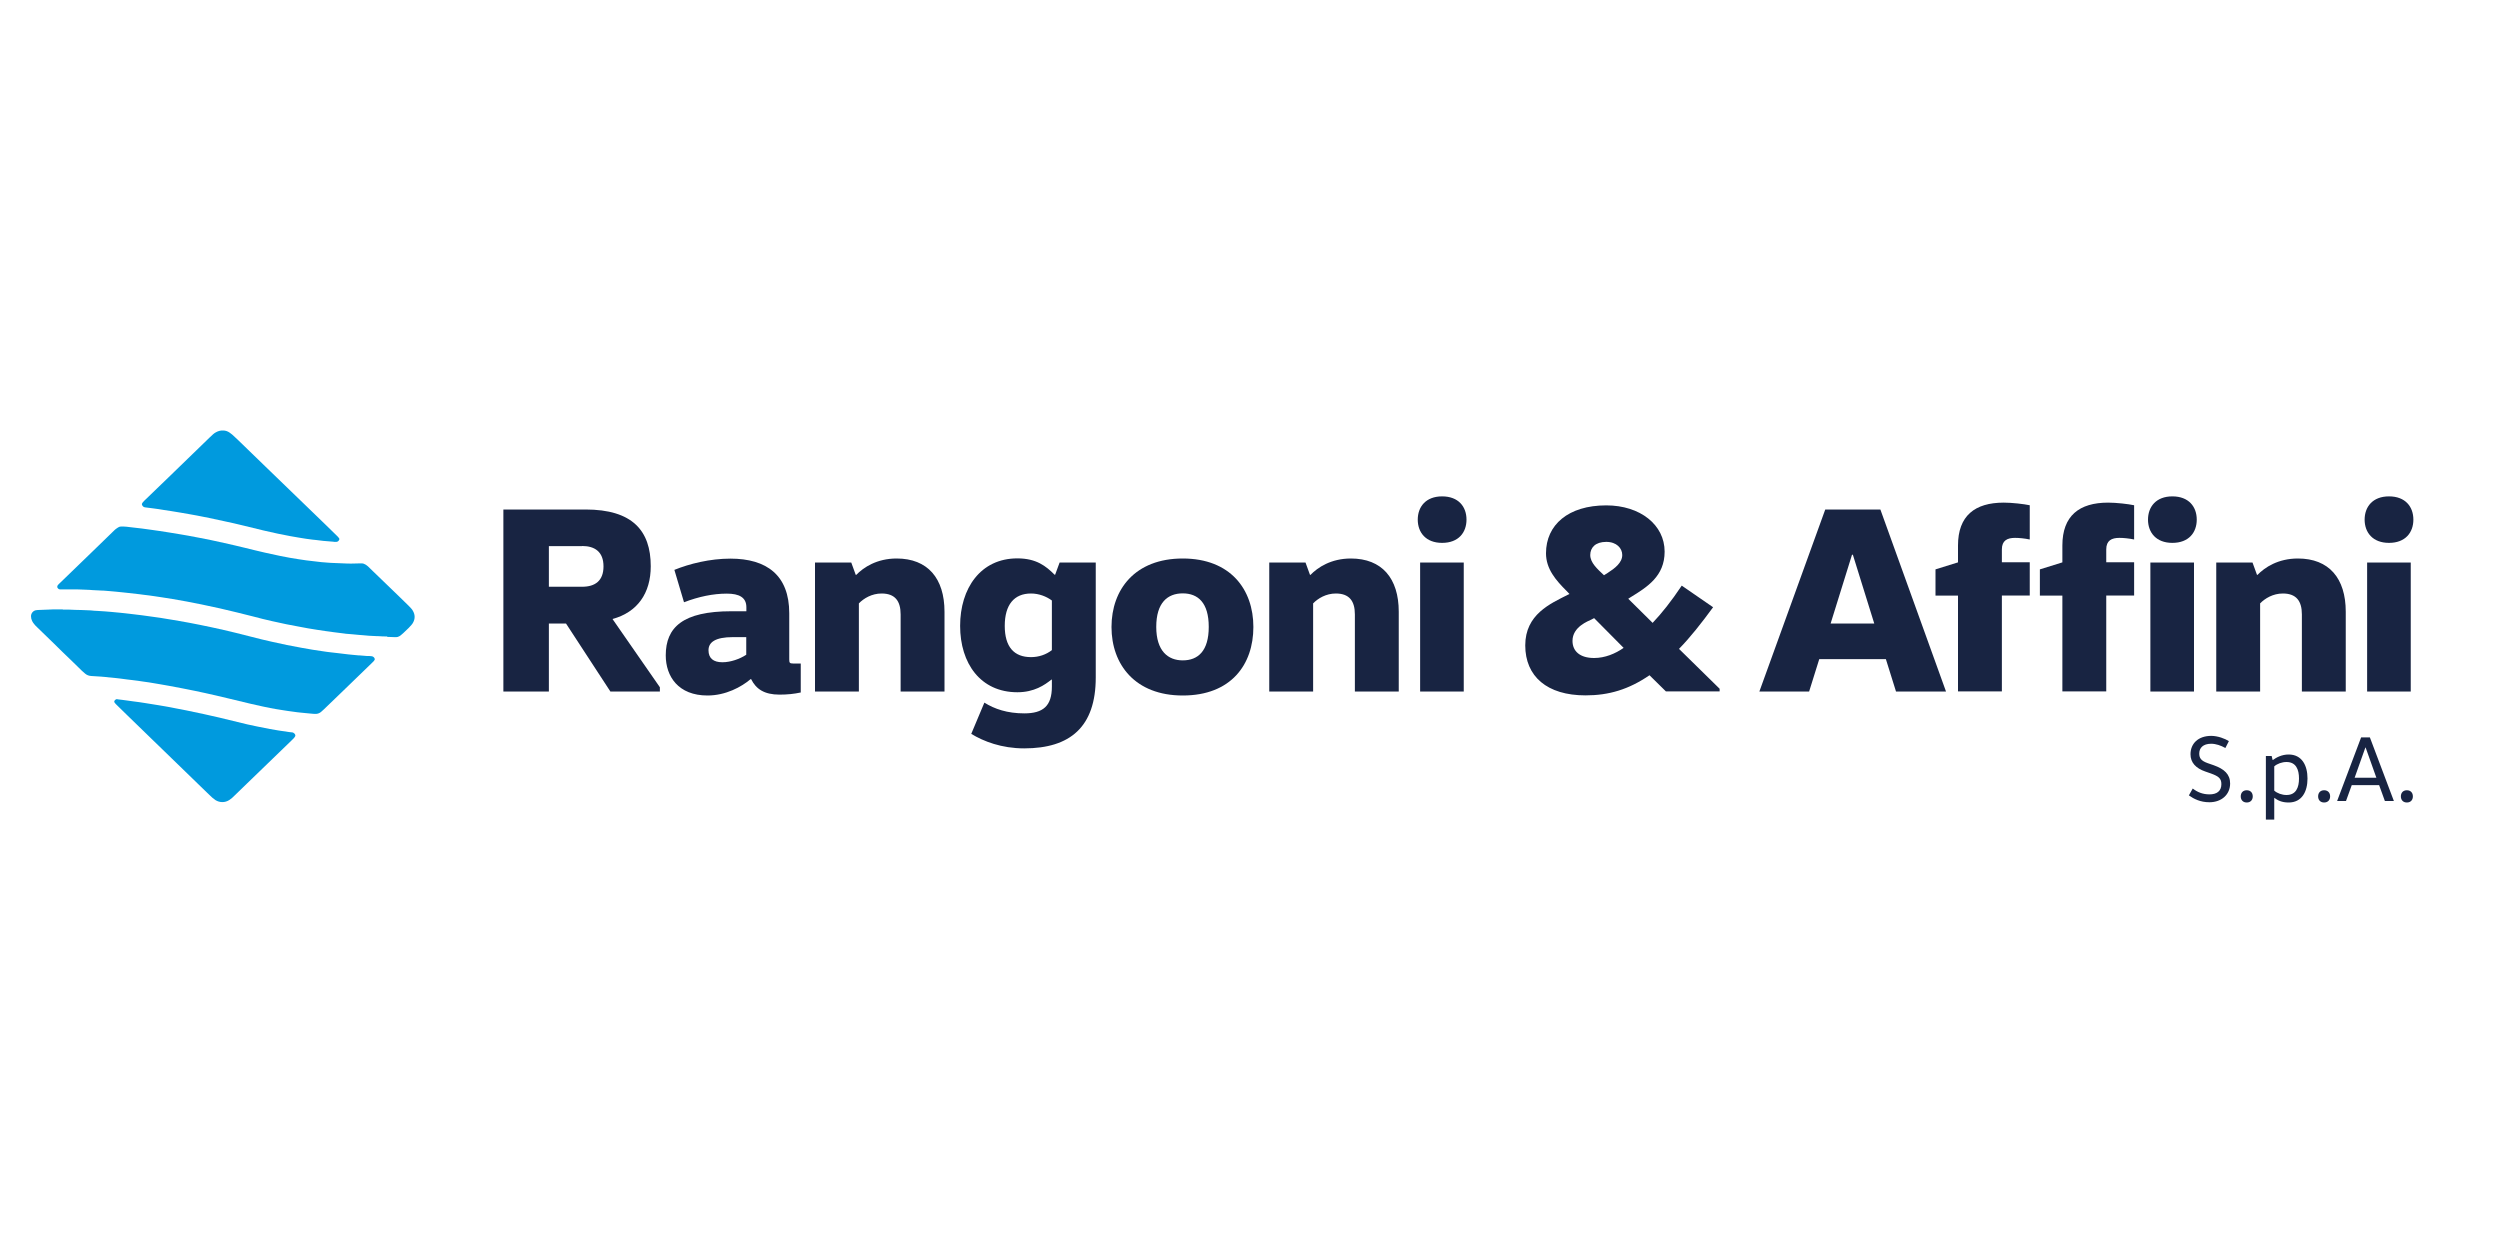 <?xml version="1.0" encoding="UTF-8"?>
<svg id="FL23" xmlns="http://www.w3.org/2000/svg" viewBox="0 0 200 100">
  <defs>
    <style>
      .cls-1 {
        fill: #009ade;
        fill-rule: evenodd;
      }

      .cls-1, .cls-2 {
        stroke-width: 0px;
      }

      .cls-2 {
        fill: #182442;
      }
    </style>
  </defs>
  <path class="cls-1" d="M30.96,50.92c-.13,0-.26,0-.38-.01-.12,0-.25-.01-.37-.02-.03,0-.05,0-.08,0-.2-.01-.41-.02-.61-.03-.15-.01-.3-.03-.45-.04-.13-.01-.25-.02-.38-.03-.18-.02-.35-.03-.53-.05-.12-.01-.25-.02-.37-.03-.09,0-.18-.02-.26-.03-.29-.04-.59-.07-.88-.11-.22-.03-.44-.06-.65-.09-.2-.03-.4-.06-.6-.09-.25-.04-.5-.08-.74-.12-.25-.04-.5-.09-.75-.14-.33-.06-.67-.13-1-.19-.38-.08-.77-.17-1.15-.25-.49-.11-.98-.23-1.46-.36-.9-.23-1.8-.45-2.71-.66-.49-.11-.99-.22-1.49-.32-.39-.08-.78-.16-1.17-.23-.38-.07-.75-.13-1.13-.2-.27-.05-.55-.09-.82-.13-.2-.03-.4-.06-.6-.09-.14-.02-.28-.04-.42-.06-.16-.02-.32-.04-.49-.06-.1-.01-.2-.03-.3-.04-.29-.04-.59-.07-.88-.1-.12-.01-.25-.02-.37-.04-.13-.01-.26-.03-.39-.04-.1-.01-.2-.02-.3-.03-.15-.01-.3-.02-.45-.04-.16-.01-.33-.03-.49-.04-.02,0-.04,0-.07,0-.2-.01-.4-.02-.59-.03-.15,0-.31-.02-.46-.03-.16,0-.33-.01-.49-.02-.09,0-.18-.01-.26-.01-.1,0-.2-.01-.3-.01-.25,0-.49,0-.74,0-.17,0-.34,0-.5,0-.03,0-.06,0-.09,0-.1,0-.19-.1-.21-.18,0-.04,0-.07.01-.1.03-.06.08-.11.13-.16.08-.08.16-.15.24-.23.82-.79,1.63-1.58,2.45-2.37.57-.55,1.14-1.1,1.71-1.66.05-.05.1-.1.16-.14.05-.04.11-.08.16-.11.08-.05.16-.08.25-.08.05,0,.1,0,.15,0,.19,0,.37.03.55.05.11.01.23.03.34.04.12.01.24.03.35.04.09.01.17.02.26.03.27.03.53.07.8.11.21.03.42.06.63.09.26.04.51.08.77.12.28.05.56.09.85.14.21.04.43.08.64.11.3.06.6.11.9.17.32.06.64.13.96.19.35.07.7.15,1.05.23.55.12,1.09.25,1.63.38.54.13,1.08.27,1.62.39.4.09.8.18,1.2.26.26.05.52.1.78.15.24.04.49.08.73.12.2.03.41.06.61.09.17.02.34.04.51.06.11.01.23.03.34.04.11.01.23.02.34.04.17.02.33.03.5.04.17.01.35.03.53.03.33.02.65.03.98.04.23.01.47.01.7,0,.14,0,.27,0,.41-.01.04,0,.07,0,.11,0,.12,0,.22.04.32.1.09.05.16.12.24.19.12.12.25.24.37.36.66.64,1.32,1.28,1.98,1.91.28.27.56.55.84.82.07.07.14.15.21.22.06.07.12.14.16.23.16.3.16.6,0,.9-.04.07-.08.14-.14.2-.07.08-.14.16-.21.23-.15.15-.3.29-.45.43-.06.06-.13.11-.2.17-.04.04-.09.06-.15.09-.06.03-.12.05-.19.05-.06,0-.12,0-.18,0-.18,0-.36-.01-.54-.02h0Z"/>
  <path class="cls-1" d="M5,48.77c.35-.01.69,0,1.02.02.32,0,.64.02.96.03.19,0,.38.02.57.04.07,0,.14,0,.21.01.21.01.41.03.62.04.16.01.33.02.49.04.14.01.28.03.42.04.1.01.21.02.32.03.13.01.25.02.38.04.12.01.24.03.35.04.08.01.17.02.25.03.25.03.5.06.75.09.22.03.44.06.65.09.14.02.29.04.43.06.14.02.29.04.43.06.14.02.28.04.42.07.18.03.37.06.55.09.18.03.36.06.53.09.26.05.52.09.78.14.29.06.58.11.87.17.32.07.64.13.96.2.62.13,1.25.28,1.87.43.44.11.87.22,1.31.33.53.14,1.07.27,1.61.39.4.09.8.17,1.2.26.4.08.8.16,1.21.23.29.05.57.1.86.15.26.04.53.08.8.12.22.03.44.07.67.09.17.02.35.04.53.06.19.02.39.05.58.07.08.01.17.02.25.03.13.01.26.02.4.04.14.01.29.03.43.04.02,0,.04,0,.07,0,.2.02.4.03.61.05.06,0,.12,0,.18,0,.07,0,.14.01.21.02.11.02.2.1.23.21,0,.02,0,.03,0,.05-.02.05-.05.09-.08.13-.04.04-.08.08-.12.12-.22.22-.45.44-.67.65-.6.59-1.21,1.17-1.82,1.76-.46.44-.91.88-1.37,1.32-.07.06-.14.13-.21.19-.04.04-.09.07-.14.1-.08.05-.17.07-.26.08-.14,0-.28,0-.42-.02-.14-.01-.28-.03-.42-.04-.14-.01-.27-.03-.41-.04-.09-.01-.18-.02-.28-.03-.25-.03-.49-.06-.73-.1-.13-.02-.26-.04-.39-.06-.19-.03-.37-.06-.56-.09-.34-.06-.68-.12-1.03-.2-.34-.07-.69-.15-1.03-.23-.54-.13-1.08-.26-1.62-.39-.39-.1-.79-.19-1.18-.28-.54-.13-1.09-.24-1.64-.36-.33-.07-.66-.13-1-.2-.35-.07-.71-.14-1.06-.2-.23-.04-.45-.08-.68-.12-.18-.03-.36-.06-.53-.09-.14-.02-.28-.04-.42-.07-.14-.02-.29-.04-.43-.06-.16-.02-.31-.04-.47-.07-.16-.02-.32-.04-.48-.06-.11-.02-.23-.03-.34-.04-.1-.01-.2-.02-.3-.04-.1-.01-.21-.03-.31-.04-.12-.01-.24-.02-.35-.04-.13-.01-.26-.03-.39-.04-.1,0-.19-.02-.29-.03-.15-.01-.31-.03-.46-.04-.26-.02-.53-.04-.79-.05-.18-.01-.35-.07-.49-.19-.08-.07-.16-.14-.24-.21-.29-.28-.58-.56-.87-.85-.48-.46-.96-.92-1.43-1.39-.44-.42-.87-.85-1.31-1.27-.09-.08-.17-.17-.24-.26-.06-.07-.11-.15-.15-.23-.06-.12-.09-.25-.09-.38,0-.23.16-.43.38-.48.06-.01.11-.02.17-.02.26-.01.52-.02.78-.03.16,0,.32-.02.48-.02.26,0,.52,0,.76,0"/>
  <path class="cls-1" d="M26.7,43.34c-.28-.02-.56-.04-.84-.07-.19-.02-.39-.04-.58-.07-.1-.01-.19-.02-.29-.03-.17-.02-.35-.04-.52-.07-.19-.03-.38-.06-.56-.09-.23-.04-.46-.08-.69-.12-.34-.06-.68-.13-1.01-.2-.37-.08-.75-.16-1.12-.25-.53-.13-1.07-.26-1.6-.39-.53-.13-1.05-.25-1.58-.36-.39-.08-.77-.17-1.16-.25-.34-.07-.67-.13-1.01-.2-.2-.04-.41-.08-.61-.11-.23-.04-.46-.08-.69-.12-.24-.04-.49-.08-.73-.12-.2-.03-.39-.06-.59-.09-.14-.02-.29-.05-.43-.07-.15-.02-.3-.04-.44-.06-.21-.03-.42-.06-.63-.08-.09-.01-.17-.05-.22-.13-.02-.02-.03-.04-.04-.07-.01-.03-.01-.07,0-.1.02-.04.04-.07.06-.1.03-.04.07-.08.11-.12.66-.63,1.31-1.27,1.97-1.9.65-.63,1.3-1.26,1.95-1.89.44-.43.89-.86,1.33-1.29.09-.09.19-.17.28-.26.07-.06.14-.11.22-.15.18-.1.37-.15.57-.14.19,0,.36.06.52.17.07.05.14.1.21.16.14.12.27.25.41.38.75.73,1.5,1.45,2.25,2.18.7.68,1.4,1.36,2.1,2.03.91.88,1.81,1.75,2.72,2.63.29.28.58.56.87.85.03.03.07.07.1.1.03.04.06.07.09.11.04.05.04.1,0,.16-.04.08-.11.13-.21.14-.03,0-.05,0-.08,0-.04,0-.08,0-.12,0h0"/>
  <path class="cls-1" d="M9.37,55.94c.14.02.28.03.41.05.13.02.25.03.38.05.17.02.33.05.5.07.15.02.31.04.46.06.15.02.3.04.46.07.19.03.37.06.56.09.19.03.37.06.56.09.18.03.36.06.53.09.26.05.53.09.79.15.29.06.59.11.88.17.47.1.95.2,1.42.3.41.09.83.19,1.24.28.48.11.96.23,1.44.35.53.13,1.05.26,1.58.36.34.07.67.14,1.01.2.23.04.47.08.7.12.27.04.54.08.81.12.09.01.17.02.26.03.07,0,.14.04.19.09.03.03.06.07.07.11.01.03.01.07,0,.1-.03.06-.07.11-.11.16-.06.06-.11.11-.17.17-.5.49-1.01.97-1.51,1.46-.69.67-1.39,1.34-2.08,2.01-.32.31-.65.62-.97.94-.07.07-.15.14-.22.21-.07.06-.15.12-.23.17-.33.21-.75.21-1.09,0-.09-.06-.18-.13-.26-.2-.13-.12-.27-.25-.39-.37-.8-.78-1.6-1.55-2.4-2.33-.66-.64-1.32-1.28-1.97-1.91-.67-.65-1.35-1.3-2.02-1.96-.29-.28-.59-.57-.88-.86-.05-.05-.11-.11-.15-.17-.04-.05-.04-.11,0-.16,0-.02.02-.04.04-.05.04-.05.09-.07.15-.07.02,0,.04,0,.05,0"/>
  <path class="cls-2" d="M40.27,55.32v-14.56h6.57c3.75,0,5.22,1.69,5.22,4.54,0,2.16-1.07,3.68-3.06,4.22l3.79,5.46v.34h-3.96l-3.55-5.44h-1.37v5.44h-3.64ZM46.57,43.69h-2.66v3.25h2.66c1.03,0,1.71-.47,1.71-1.63s-.69-1.63-1.71-1.63"/>
  <path class="cls-2" d="M64.05,55.4c-.51.11-1.05.17-1.69.17-1.22,0-1.88-.45-2.27-1.24h-.04c-.73.62-1.99,1.31-3.45,1.31-2.33,0-3.34-1.52-3.34-3.21,0-2.25,1.37-3.53,5.25-3.53h1.2v-.32c0-.79-.58-1.09-1.56-1.09-1.11,0-2.25.24-3.43.69l-.77-2.59c1.2-.49,2.85-.9,4.48-.9,2.91,0,4.71,1.33,4.71,4.37v3.7c0,.26.04.32.3.32h.62v2.33ZM58.63,50.97c-1.41,0-1.95.41-1.95,1.05s.39.96,1.11.96c.66,0,1.39-.26,1.91-.6v-1.41h-1.07Z"/>
  <path class="cls-2" d="M68.1,45l.36.99h.04c.58-.6,1.65-1.31,3.23-1.31,2.48,0,3.83,1.58,3.83,4.26v6.38h-3.51v-6.17c0-1.07-.45-1.67-1.52-1.67-.79,0-1.43.39-1.82.79v7.05h-3.51v-10.32h2.89Z"/>
  <path class="cls-2" d="M87.66,54.2c0,3.96-2.06,5.67-5.72,5.67-1.82,0-3.25-.56-4.24-1.16l1.05-2.5c.81.51,1.84.86,3.19.86,1.5,0,2.21-.58,2.21-2.14v-.56h-.04c-.54.43-1.37,1.01-2.72,1.01-2.95,0-4.58-2.31-4.58-5.31s1.63-5.4,4.58-5.4c1.52,0,2.29.62,2.98,1.31h.04l.36-.98h2.89v9.21ZM84.15,48.04c-.43-.32-1.03-.56-1.67-.56-1.35,0-2.1.9-2.1,2.59s.75,2.5,2.1,2.5c.64,0,1.22-.21,1.67-.56v-3.98Z"/>
  <path class="cls-2" d="M94.62,55.64c-3.81,0-5.7-2.48-5.7-5.48s1.88-5.48,5.7-5.48,5.65,2.48,5.65,5.48-1.78,5.48-5.65,5.48M94.62,52.83c1.22,0,2.08-.75,2.08-2.68s-.86-2.68-2.08-2.68-2.12.75-2.12,2.68.94,2.68,2.12,2.68"/>
  <path class="cls-2" d="M104.44,45l.36.99h.04c.58-.6,1.65-1.31,3.23-1.31,2.48,0,3.83,1.58,3.83,4.26v6.38h-3.51v-6.17c0-1.07-.45-1.67-1.52-1.67-.79,0-1.43.39-1.82.79v7.05h-3.51v-10.32h2.89Z"/>
  <path class="cls-2" d="M115.37,39.71c1.31,0,1.95.83,1.95,1.86s-.64,1.86-1.95,1.86-1.95-.84-1.95-1.86.64-1.86,1.95-1.86M113.61,45h3.49v10.32h-3.49v-10.32Z"/>
  <path class="cls-2" d="M137.04,48.59c-.94,1.28-1.82,2.4-2.72,3.32l3.25,3.19v.21h-4.3l-1.31-1.29c-1.67,1.14-3.25,1.61-5.12,1.61-3.08,0-4.82-1.52-4.82-4s2.01-3.34,3.41-4.05l.13-.06-.23-.24c-.86-.86-1.65-1.76-1.65-3.02,0-2.27,1.78-3.83,4.82-3.83,2.72,0,4.67,1.56,4.67,3.7,0,1.97-1.39,2.83-2.74,3.66l-.17.11,1.95,1.93c.73-.77,1.48-1.71,2.33-2.98l2.51,1.73ZM127.32,49.56c-.26.13-1.52.58-1.52,1.71,0,.83.6,1.37,1.73,1.37.86,0,1.69-.34,2.36-.81l-2.36-2.38-.21.11ZM128.32,46.02l.3-.19c.56-.36,1.16-.81,1.16-1.43,0-.54-.45-1.05-1.28-1.05-.88,0-1.28.47-1.28,1.05,0,.62.56,1.11,1.11,1.63"/>
  <path class="cls-2" d="M155.66,55.32h-3.98l-.81-2.59h-5.33l-.81,2.59h-3.98l5.27-14.56h4.41l5.25,14.56ZM148.16,44.38l-1.71,5.5h3.49l-1.71-5.5h-.06Z"/>
  <path class="cls-2" d="M156.64,55.32v-7.67h-1.8v-2.1l1.8-.56v-1.35c0-2.38,1.35-3.43,3.66-3.43.66,0,1.61.11,2.08.21v2.74c-.41-.09-.86-.13-1.18-.13-.62,0-1.05.21-1.05.92v1.03h2.23v2.66h-2.23v7.67h-3.51Z"/>
  <path class="cls-2" d="M164.99,55.32v-7.67h-1.8v-2.1l1.8-.56v-1.35c0-2.38,1.35-3.43,3.66-3.43.66,0,1.61.11,2.08.21v2.74c-.41-.09-.86-.13-1.18-.13-.62,0-1.05.21-1.05.92v1.03h2.23v2.66h-2.23v7.67h-3.51Z"/>
  <path class="cls-2" d="M173.79,39.71c1.31,0,1.95.83,1.95,1.86s-.64,1.86-1.95,1.86-1.95-.84-1.95-1.86.64-1.86,1.95-1.86M172.03,45h3.49v10.32h-3.49v-10.32Z"/>
  <path class="cls-2" d="M180.2,45l.36.99h.04c.58-.6,1.65-1.31,3.23-1.31,2.49,0,3.83,1.58,3.83,4.26v6.38h-3.51v-6.17c0-1.07-.45-1.67-1.52-1.67-.79,0-1.43.39-1.82.79v7.05h-3.51v-10.32h2.89Z"/>
  <path class="cls-2" d="M191.12,39.71c1.31,0,1.95.83,1.95,1.86s-.64,1.86-1.95,1.86-1.95-.84-1.95-1.86.64-1.86,1.95-1.86M189.37,45h3.49v10.32h-3.49v-10.32Z"/>
  <path class="cls-2" d="M175.43,63.09c.36.28.79.46,1.33.46.57,0,.95-.25.95-.82,0-.46-.23-.63-.83-.85l-.46-.16c-.75-.26-1.18-.71-1.18-1.38,0-.85.61-1.47,1.66-1.47.52,0,1.1.22,1.41.42l-.28.55c-.36-.2-.75-.34-1.14-.34-.64,0-.95.33-.95.78,0,.36.14.58.67.77l.49.17c.84.3,1.31.72,1.31,1.46,0,.87-.67,1.5-1.66,1.5-.72,0-1.25-.27-1.64-.55l.31-.55Z"/>
  <path class="cls-2" d="M179.74,63.22c.29,0,.48.19.48.49s-.19.49-.48.49-.48-.19-.48-.49.19-.49.48-.49"/>
  <path class="cls-2" d="M181.73,60.47l.08.33h.02c.26-.19.7-.44,1.26-.44,1.06,0,1.51.87,1.51,1.92s-.45,1.92-1.51,1.92c-.56,0-.88-.18-1.14-.37h-.01v1.74h-.67v-5.09h.47ZM181.94,63.25c.23.21.62.35.98.35.76,0,1-.6,1-1.32s-.24-1.32-1-1.32c-.36,0-.75.14-.98.35v1.95Z"/>
  <path class="cls-2" d="M185.93,63.22c.29,0,.48.19.48.49s-.19.49-.48.49-.48-.19-.48-.49.19-.49.48-.49"/>
  <path class="cls-2" d="M191.51,64.08h-.72l-.46-1.27h-2.19l-.46,1.27h-.71l1.92-5.09h.7l1.92,5.09ZM189.23,59.8l-.86,2.42h1.74l-.86-2.42h-.02Z"/>
  <path class="cls-2" d="M192.55,63.22c.29,0,.48.19.48.49s-.19.49-.48.49-.48-.19-.48-.49.19-.49.48-.49"/>
</svg>